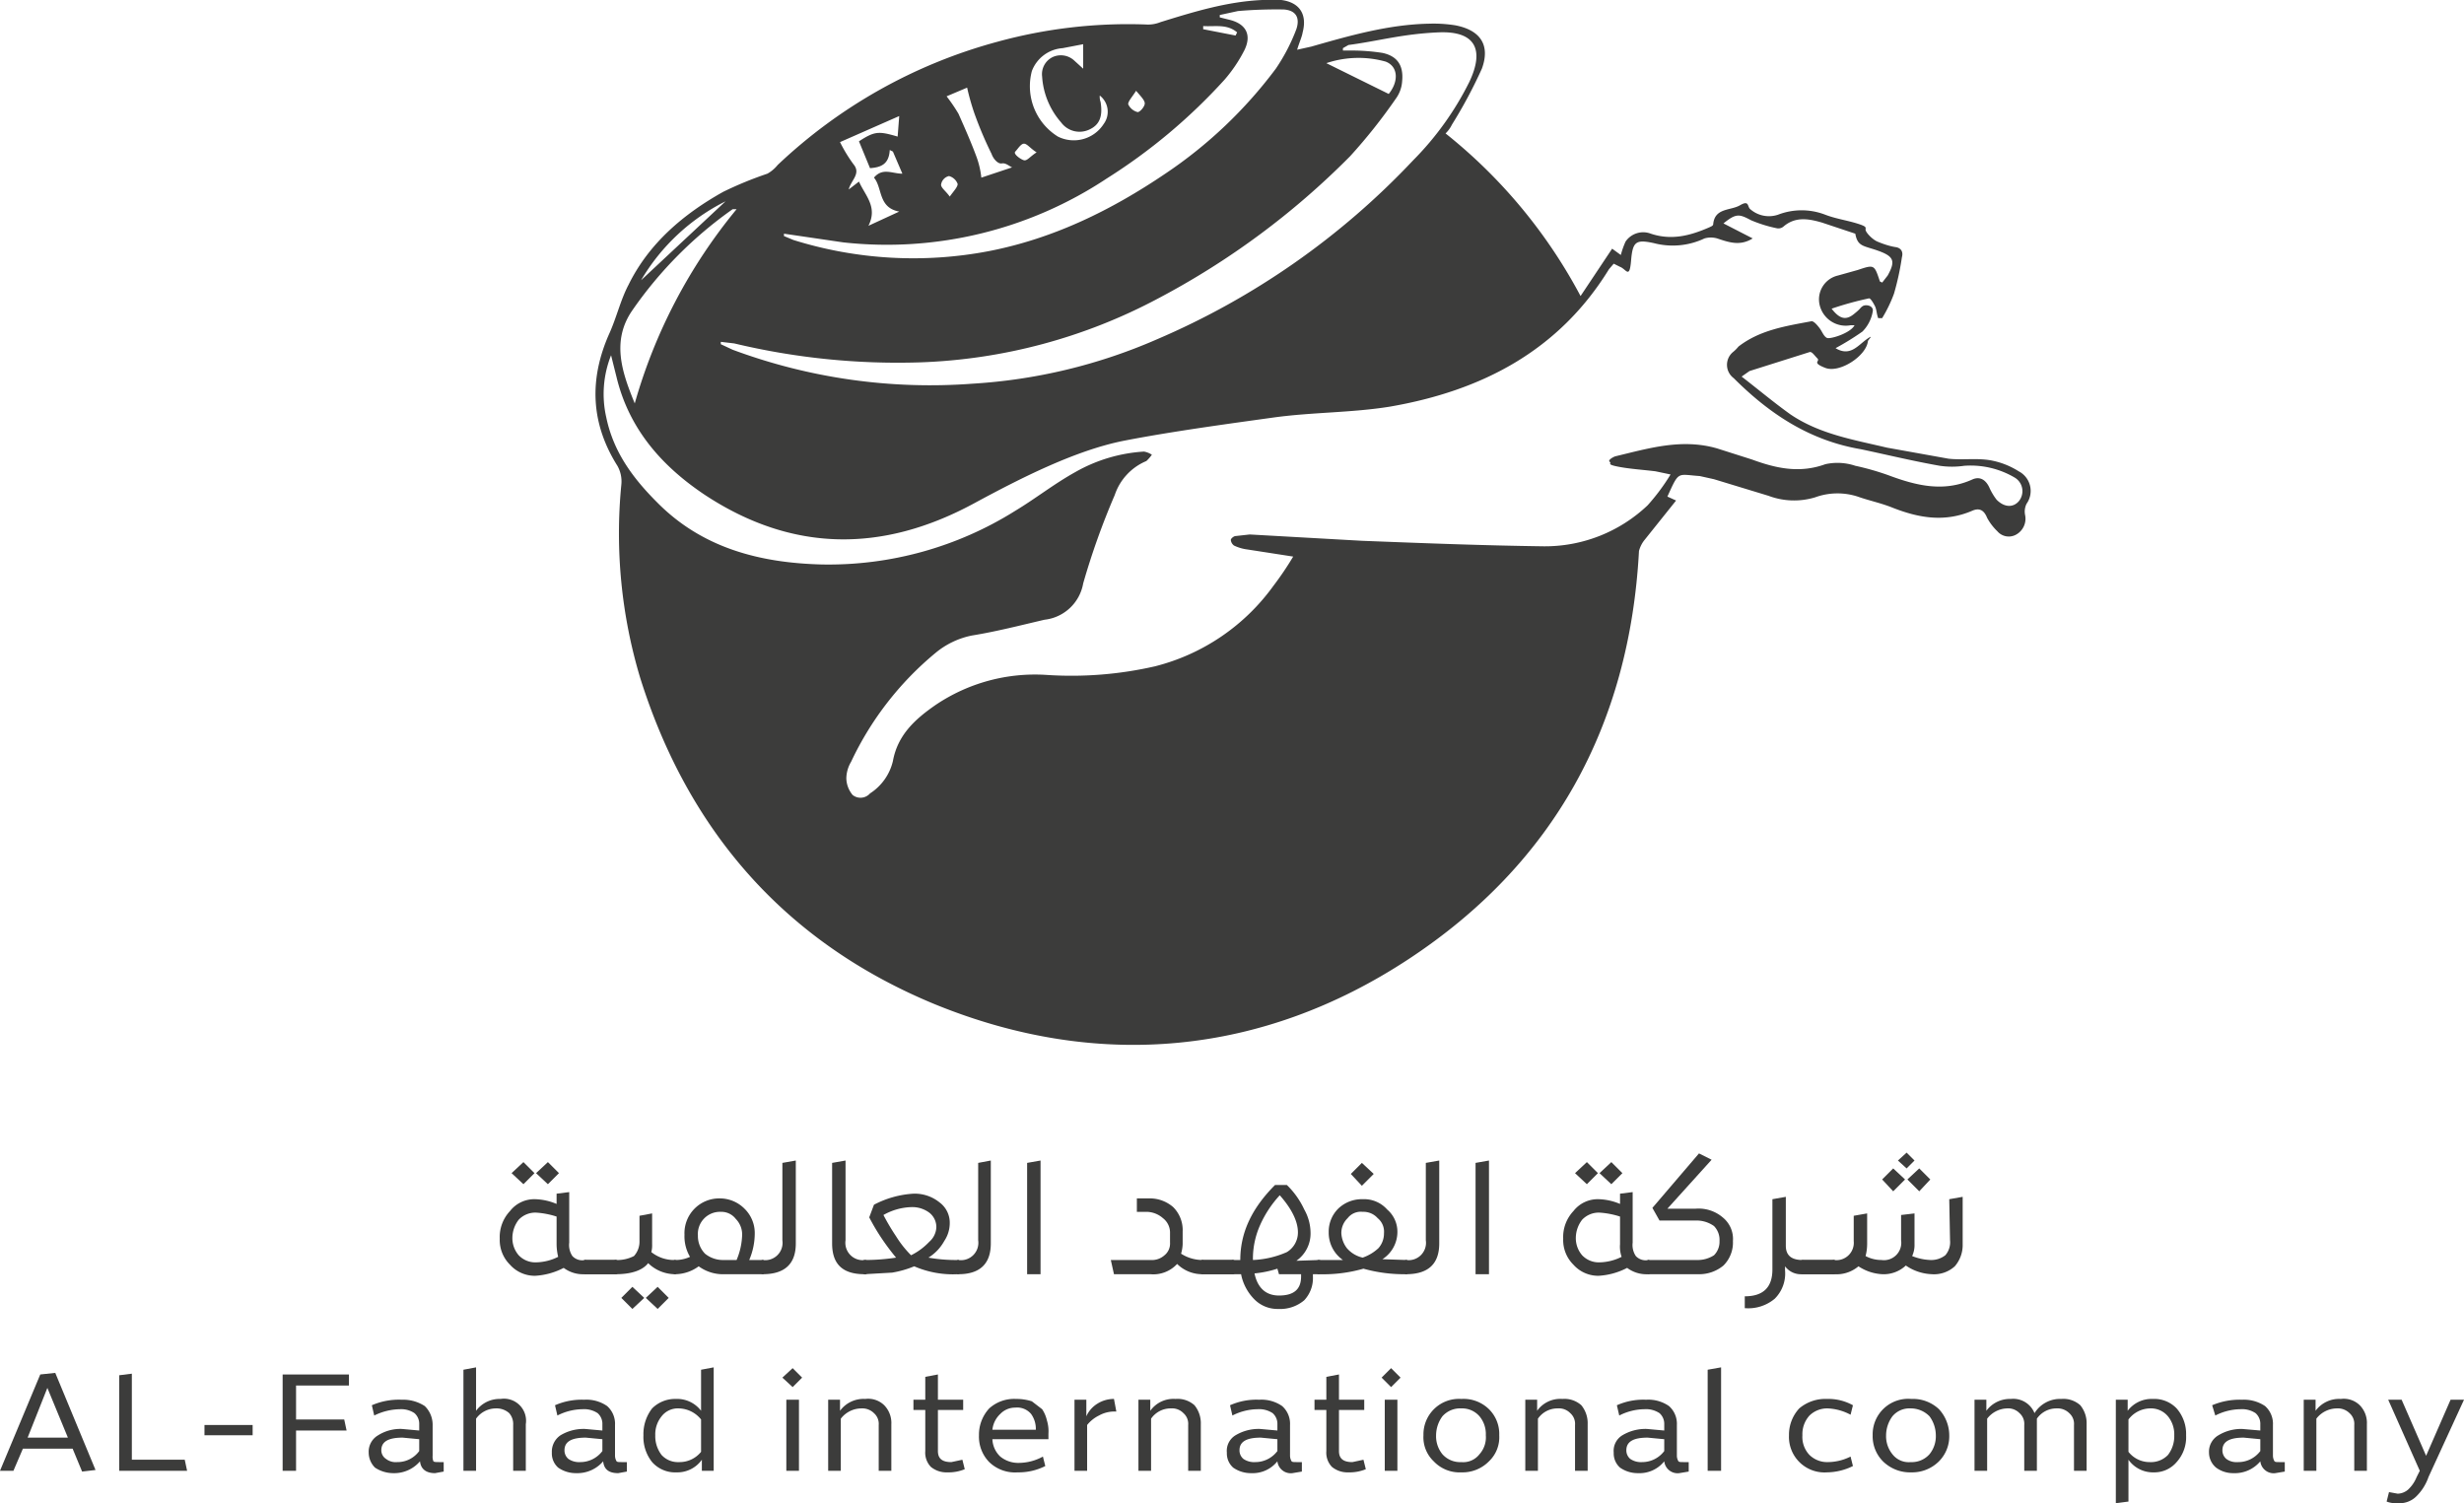<?xml version="1.0" encoding="UTF-8"?>
<svg xmlns="http://www.w3.org/2000/svg" id="bc9e4b6d-75e6-4c56-a487-fd03c966f24c" data-name="Layer 1" viewBox="0 0 312.1 190.4">
  <defs>
    <style>.a0d09d0b-73d8-49b1-a1cf-3b5bf1a442c5{fill:#3c3c3b;}</style>
  </defs>
  <path class="a0d09d0b-73d8-49b1-a1cf-3b5bf1a442c5" d="M220.6,47.7c2.2,1.7,4.1,3.3,6.2,4.8,3.7,2.5,8,3.2,12.2,4.2l7.8,1.4c1.7.2,3.5-.1,5.3.2a10,10,0,0,1,3.6,1.4,2.8,2.8,0,0,1,1,4.1,2.2,2.2,0,0,0-.2,1.4,2.3,2.3,0,0,1-1.1,2.5,1.9,1.9,0,0,1-2.4-.4,7,7,0,0,1-1.3-1.7c-.4-1-1-1.3-1.9-.9-3.5,1.5-6.8.9-10.1-.4-1.5-.6-3-.9-4.4-1.4a8.3,8.3,0,0,0-5.4.1,9.2,9.2,0,0,1-5.9-.2l-6.9-2.1-1.8-.4c-2.9-.2-2.6-.7-4.1,2.6l1.1.5-4,5a3.7,3.7,0,0,0-.7,1.4c-1.2,22.1-10.8,39.6-29.2,51.7s-39.2,14.2-60,5.7c-18.9-7.8-31.2-21.9-37.3-41.3a63.5,63.5,0,0,1-2.4-24.5,4,4,0,0,0-.5-2.4c-3.4-5.4-3.6-11-1-16.8.9-2,1.4-4.2,2.4-6.1,2.6-5.3,7-9,12-11.8A46.8,46.8,0,0,1,97.2,22a4.5,4.5,0,0,0,1.3-1.1A65.1,65.1,0,0,1,126.3,5.3a62.5,62.5,0,0,1,18.8-2.2,4.2,4.2,0,0,0,1.9-.3c4.2-1.3,8.4-2.6,12.9-2.8h2.4c2.3.3,3.3,1.8,2.7,4.1-.1.6-.4,1.2-.7,2.2l1.8-.4c4.9-1.4,9.8-2.8,14.9-2.9a17.7,17.7,0,0,1,3.3.2c3.2.6,4.5,2.5,3.4,5.5a60.3,60.3,0,0,1-3.8,7.1,3.8,3.8,0,0,1-.8,1.1,65.7,65.7,0,0,1,17.1,20.6l4-6,1.1.8a10.7,10.7,0,0,1,.6-1.7,2.7,2.7,0,0,1,3.2-1c2.7.9,5.1.2,7.4-.8.2-.1.5-.2.5-.4.2-2.1,2.2-1.7,3.4-2.4s.9.2,1.3.5a3.6,3.6,0,0,0,3.5.7,8.3,8.3,0,0,1,6,0c1.3.5,2.7.7,4,1.1s1.1.5,1.1.8.8,1.2,1.5,1.5,1.6.6,2.3.7,1,.6.8,1.3a34.1,34.1,0,0,1-1,4.6,17.7,17.7,0,0,1-1.5,3.1h-.5c-.2-.5-.2-1.1-.4-1.5s-.6-1.1-.8-1a41.2,41.2,0,0,0-4.7,1.3c1,1.3,1.8,1.5,2.8.7s.7-.7,1.1-1,1.5-.1,1.3.7a4.7,4.7,0,0,1-1.3,2.5,33.7,33.7,0,0,1-3.4,2.1c1.8,1.1,2.8-.3,3.9-1.1s.2.1.2.2c-.2,1.9-3.6,4.1-5.4,3.4s-.6-.8-1-1.2-.7-.9-1-.8L221.6,47ZM77.4,45a13.3,13.3,0,0,0-.6,7.9c.9,4.3,3.3,7.6,6.4,10.7,5.7,5.8,13,7.7,20.9,7.9a44.5,44.5,0,0,0,24.5-6.8c2.5-1.5,4.9-3.4,7.6-4.9a20,20,0,0,1,8.7-2.6,2.6,2.6,0,0,1,1,.4,5,5,0,0,1-.7.8,7.1,7.1,0,0,0-4,4.3,93.5,93.5,0,0,0-4,11.2,5.6,5.6,0,0,1-4.9,4.6c-3,.7-6.1,1.5-9.2,2a10.4,10.4,0,0,0-4.6,2.2,39.9,39.9,0,0,0-10.7,13.8,4.2,4.2,0,0,0-.6,2.1,3.4,3.4,0,0,0,.8,2.1,1.6,1.6,0,0,0,2.2-.2,6.7,6.7,0,0,0,2.9-4.1c.6-3.3,2.8-5.3,5.4-7.1a22.5,22.5,0,0,1,14.2-3.8,47.5,47.5,0,0,0,13.6-1.1,26.5,26.5,0,0,0,15-10.2,39.5,39.5,0,0,0,2.5-3.7l-5.8-.9a5.5,5.5,0,0,1-1.7-.5,1,1,0,0,1-.4-.7c0-.2.4-.5.6-.5l1.8-.2,14.2.8c7.7.3,15.4.6,23.1.7A18.9,18.9,0,0,0,208.7,64a26.3,26.3,0,0,0,2.9-3.9l-1.9-.4c-1.6-.2-3.3-.3-4.8-.6s-.7-.4-1-.6.4-.6.7-.7c4.2-1,8.4-2.3,12.9-1l4.4,1.4c3,1.1,6,1.8,9.3.6a7.1,7.1,0,0,1,3.8.2,33.1,33.1,0,0,1,4.2,1.2c3.5,1.3,7,2.2,10.7.5,1-.4,1.7.2,2.1,1.1a7.5,7.5,0,0,0,.9,1.5c1,1,2.1,1,2.8.2a2,2,0,0,0-.5-3,11,11,0,0,0-6.4-1.5,10.7,10.7,0,0,1-3.1,0c-3.4-.6-6.7-1.4-10-2.1-6.5-1.1-11.6-4.5-16.1-9a2.1,2.1,0,0,1-.1-3.3,4.6,4.6,0,0,0,.7-.7c2.7-2.1,6-2.6,9.2-3.2.3-.1.8.5,1.1.9s.5,1,.9,1.2,3-.6,3.5-1.6h-.5a3.4,3.4,0,0,1-3.9-2.5,3.1,3.1,0,0,1,2.3-3.8l2.5-.7c2.1-.7,2.1-.7,2.8,1.4,0,.1.2.1.3.2l.7-.9c1-1.8.8-2.4-1.1-3.1s-2.7-.5-3-2.2l-.6-.2-3.6-1.2c-1.7-.5-3.4-.8-4.9.5a1,1,0,0,1-.9.2,17,17,0,0,1-3.2-1c-1.5-.8-1.9-.9-3.5.4l3.7,1.9c-1.6,1-3,.5-4.5,0a2.9,2.9,0,0,0-1.6,0,9.4,9.4,0,0,1-6.4.6c-2.3-.5-2.7-.2-2.9,2.2s-.6,1.1-1.4.8l-.8-.4-.6.7c-6.4,10.4-16.2,15.4-27.7,17.4-4.9.8-9.9.7-14.9,1.4s-12.5,1.7-18.7,2.9-13.1,4.7-19.2,8c-11.5,6.2-22.9,6.2-34-1.1-5.4-3.6-9.6-8.3-11.2-14.9ZM170.1,6.1v.3h1.1a25.6,25.6,0,0,1,3.9.3c1.9.4,2.7,1.6,2.5,3.6a4.2,4.2,0,0,1-.8,2.2,68.8,68.8,0,0,1-5.8,7.3,99.5,99.5,0,0,1-24.3,18,69.1,69.1,0,0,1-30.2,8.1,89,89,0,0,1-23.5-2.4l-1.7-.2v.3l1.5.7a71.8,71.8,0,0,0,30.4,4.3A68.6,68.6,0,0,0,146.5,43,96.9,96.9,0,0,0,179,20.3a38.2,38.2,0,0,0,7.1-9.9c2-4.2.7-6.5-3.9-6.3s-7.6,1.1-11.4,1.6ZM99.3,29.6v.3l1.2.5a50.9,50.9,0,0,0,24.8,1.4c8.2-1.6,15.5-5.2,22.3-9.8a57.1,57.1,0,0,0,14-13.3,23.8,23.8,0,0,0,2.6-5c.5-1.5-.1-2.4-1.6-2.5a56.2,56.2,0,0,0-5.8.2l-2.3.5v.3l1.2.3c2.1.5,2.9,1.9,1.9,3.9a18.5,18.5,0,0,1-2.5,3.7,71.7,71.7,0,0,1-14.9,12.5,50.4,50.4,0,0,1-33.4,8.1ZM80.4,51.1A67.6,67.6,0,0,1,93.3,26.5h-.5A51.5,51.5,0,0,0,80.1,39.3C77.4,43.2,78.8,47.2,80.4,51.1Zm33.5-24.3c-2.7-.5-2.1-3-3.2-4.3,1.1-1.3,2.3-.5,3.6-.5l-1.2-2.8-.4-.2c-.1,1.8-1.1,2.2-2.5,2.3l-1.4-3.4c2-1.3,2.5-1.3,4.9-.6l.2-2.6L106.4,18a18.9,18.9,0,0,0,1.7,2.8c1,1.2-.3,2-.6,3.2l1.3-1c.8,1.8,2.4,3.2,1.2,5.6ZM137.2,5.6l-2.6.5A4.5,4.5,0,0,0,130.7,9a7.5,7.5,0,0,0,3.3,8.3,4.5,4.5,0,0,0,5.8-1.6,2.6,2.6,0,0,0-.5-3.6,1.9,1.9,0,0,0,.1.8c.3,1.8-.1,2.9-1.4,3.5a2.9,2.9,0,0,1-3.6-.9A9.7,9.7,0,0,1,132,9.7a2.4,2.4,0,0,1,1.4-2.5,2.5,2.5,0,0,1,2.7.5l1.1,1Zm-9,15.6c-.3-.1-.8-.6-1.3-.5s-1.1-.6-1.3-1.2a47.7,47.7,0,0,1-2.2-5.2,29.9,29.9,0,0,1-.9-3.2l-2.6,1.1a21.7,21.7,0,0,1,1.5,2.2c.8,1.8,1.6,3.6,2.3,5.5a11,11,0,0,1,.6,2.6Zm47.7-9.3c1.3-1.6,1.2-3.5-.4-4.1A12.8,12.8,0,0,0,168,8Zm-84,13.6a25.8,25.8,0,0,0-10.7,10Zm39.4-6.2c-.8-.5-1.2-1.1-1.6-1.1s-.8.7-1.1,1,.7,1,1.1,1.1S130.5,19.8,131.3,19.3Zm-11,5.6c.5-.7,1-1.2,1-1.6a1.6,1.6,0,0,0-1.1-1,1.3,1.3,0,0,0-1,1.1C119.2,23.8,119.8,24.2,120.3,24.9Zm23.6-13.4c-.5.8-1,1.3-1,1.7a1.8,1.8,0,0,0,1.2,1c.3,0,.9-.7.9-1.1S144.5,12.2,143.9,11.5Zm12.6-7,.2-.4c-1.3-1.1-2.8-.7-4.3-.8v.4Z"></path>
  <path class="a0d09d0b-73d8-49b1-a1cf-3b5bf1a442c5" d="M74.1,159.6a.2.2,0,0,1,.2.2v1.4a.2.2,0,0,1-.2.2,4.1,4.1,0,0,1-2.7-.8,8.9,8.9,0,0,1-3.6,1,4.2,4.2,0,0,1-3.2-1.4,4.4,4.4,0,0,1-1.3-3.3,4.8,4.8,0,0,1,1.3-3.5,3.9,3.9,0,0,1,3.2-1.5,7.4,7.4,0,0,1,2.7.6v-1.3l1.6-.2v6.4a2.5,2.5,0,0,0,.4,1.7A1.7,1.7,0,0,0,74.1,159.6Zm-6.4-11L66.3,150l-1.5-1.4,1.5-1.4Zm.1,11.3a6.5,6.5,0,0,0,2.9-.7,7,7,0,0,1-.2-1.6v-3.5a10.5,10.5,0,0,0-2.6-.5,2.9,2.9,0,0,0-2.2.9,3.8,3.8,0,0,0-.8,2.3,3.3,3.3,0,0,0,.8,2.2A2.9,2.9,0,0,0,67.8,159.9Zm3-11.3L69.4,150l-1.5-1.4,1.5-1.4Z"></path>
  <path class="a0d09d0b-73d8-49b1-a1cf-3b5bf1a442c5" d="M77.9,159.6c.2,0,.2.1.2.2v1.4c0,.1,0,.2-.2.2H74.1a.2.2,0,0,1-.2-.2v-1.4a.2.2,0,0,1,.2-.2Z"></path>
  <path class="a0d09d0b-73d8-49b1-a1cf-3b5bf1a442c5" d="M78,159.6c.2,0,.2.1.2.2v1.4c0,.1,0,.2-.2.2H74.2a.2.2,0,0,1-.2-.2v-1.4a.2.2,0,0,1,.2-.2Z"></path>
  <path class="a0d09d0b-73d8-49b1-a1cf-3b5bf1a442c5" d="M85.5,159.6a.2.2,0,0,1,.2.2v1.4a.2.2,0,0,1-.2.2,4.9,4.9,0,0,1-3.4-1.4c-.7.9-2.1,1.4-4.1,1.4a.2.2,0,0,1-.2-.2v-1.4c0-.1,0-.2.2-.2a4.6,4.6,0,0,0,2.3-.5,2.7,2.7,0,0,0,.7-1.9V154l1.6-.3v3.9a3.4,3.4,0,0,1-.1,1A4.6,4.6,0,0,0,85.5,159.6Zm-6.8,4.8,1.4-1.4,1.5,1.4-1.5,1.4Zm3.1,0,1.5-1.4,1.4,1.4-1.4,1.4Z"></path>
  <path class="a0d09d0b-73d8-49b1-a1cf-3b5bf1a442c5" d="M96.6,159.6a.2.2,0,0,1,.2.2v1.4a.2.2,0,0,1-.2.2H91.8a5.2,5.2,0,0,1-3.3-1,5.1,5.1,0,0,1-3,1c-.2,0-.2-.1-.2-.2v-1.4c0-.1,0-.2.2-.2a4.3,4.3,0,0,0,1.9-.4,5.1,5.1,0,0,1-.7-2.8,4.4,4.4,0,0,1,4.5-4.6,4.4,4.4,0,0,1,3.1,1.3,4.3,4.3,0,0,1,1.3,3.1,8.6,8.6,0,0,1-.7,3.4Zm-4.9,0h1.6a8.8,8.8,0,0,0,.7-3.1,2.8,2.8,0,0,0-.8-2.1,2.3,2.3,0,0,0-1.9-.9,2.8,2.8,0,0,0-2.9,3,3.2,3.2,0,0,0,.9,2.3A3.6,3.6,0,0,0,91.7,159.6Z"></path>
  <path class="a0d09d0b-73d8-49b1-a1cf-3b5bf1a442c5" d="M96.6,161.4a.2.2,0,0,1-.2-.2v-1.4a.2.2,0,0,1,.2-.2,2.2,2.2,0,0,0,2.5-2.5v-9.8l1.7-.3v10.5Q100.8,161.4,96.6,161.4Z"></path>
  <path class="a0d09d0b-73d8-49b1-a1cf-3b5bf1a442c5" d="M109.5,161.4c-2.8,0-4.1-1.3-4.1-3.9V147.3l1.7-.3v10.1a2.2,2.2,0,0,0,2.5,2.5.2.2,0,0,1,.2.2v1.4A.2.2,0,0,1,109.5,161.4Z"></path>
  <path class="a0d09d0b-73d8-49b1-a1cf-3b5bf1a442c5" d="M121.3,159.6c.2,0,.2.1.2.2v1.4c0,.1,0,.2-.2.2a12.3,12.3,0,0,1-5.5-1,12.9,12.9,0,0,1-2.8.8l-3.5.2a.2.2,0,0,1-.2-.2v-1.4a.2.2,0,0,1,.2-.2,26,26,0,0,0,4-.3,29.9,29.9,0,0,1-1.8-2.4,27.6,27.6,0,0,1-1.6-2.7l.6-1.6a12.3,12.3,0,0,1,5-1.4,5,5,0,0,1,3.3,1.1,3.2,3.2,0,0,1,1.3,2.6,4.1,4.1,0,0,1-.7,2.3,5.7,5.7,0,0,1-2,2.1A19.8,19.8,0,0,0,121.3,159.6Zm-5.8-6.7a7.6,7.6,0,0,0-3.6,1,27.6,27.6,0,0,0,1.6,2.7,13.3,13.3,0,0,0,1.9,2.4,8.1,8.1,0,0,0,2.3-1.7,2.6,2.6,0,0,0,.9-1.8,2.3,2.3,0,0,0-.9-1.9A3.6,3.6,0,0,0,115.5,152.9Z"></path>
  <path class="a0d09d0b-73d8-49b1-a1cf-3b5bf1a442c5" d="M121.4,161.4c-.2,0-.2-.1-.2-.2v-1.4c0-.1,0-.2.2-.2a2.2,2.2,0,0,0,2.5-2.5v-9.8l1.6-.3v10.5C125.5,160.1,124.1,161.4,121.4,161.4Z"></path>
  <path class="a0d09d0b-73d8-49b1-a1cf-3b5bf1a442c5" d="M130.1,161.4V147.3l1.7-.3v14.4Z"></path>
  <path class="a0d09d0b-73d8-49b1-a1cf-3b5bf1a442c5" d="M152.3,159.6a.2.2,0,0,1,.2.2v1.4a.2.2,0,0,1-.2.2,4.5,4.5,0,0,1-3.2-1.3,4.1,4.1,0,0,1-3.4,1.3h-4.6l-.4-1.8h5a2.4,2.4,0,0,0,1.8-.6,1.9,1.9,0,0,0,.7-1.6v-1.2a2.3,2.3,0,0,0-.9-1.9,3.2,3.2,0,0,0-2.1-.8H144v-1.7h1.5a4.5,4.5,0,0,1,3.1,1.1,4.1,4.1,0,0,1,1.2,3.1v1.6a5,5,0,0,1-.2,1.2A5,5,0,0,0,152.3,159.6Z"></path>
  <path class="a0d09d0b-73d8-49b1-a1cf-3b5bf1a442c5" d="M156.1,159.6a.2.2,0,0,1,.2.2v1.4a.2.2,0,0,1-.2.2h-3.8c-.2,0-.2-.1-.2-.2v-1.4c0-.1,0-.2.2-.2Z"></path>
  <path class="a0d09d0b-73d8-49b1-a1cf-3b5bf1a442c5" d="M156.2,159.6a.2.2,0,0,1,.2.2v1.4a.2.2,0,0,1-.2.2h-3.8a.2.2,0,0,1-.2-.2v-1.4a.2.2,0,0,1,.2-.2Z"></path>
  <path class="a0d09d0b-73d8-49b1-a1cf-3b5bf1a442c5" d="M167.1,159.6a.2.2,0,0,1,.2.2v1.4a.2.2,0,0,1-.2.2h-.8v.3a4.1,4.1,0,0,1-1.1,3,4.7,4.7,0,0,1-3.3,1.1,4.1,4.1,0,0,1-3-1.2,6.2,6.2,0,0,1-1.7-3.2h-1c-.2,0-.2-.1-.2-.2v-1.4c0-.1,0-.2.2-.2h.9c0-3.4,1.4-6.5,4.4-9.5H163a10.4,10.4,0,0,1,2.2,3.1,6.1,6.1,0,0,1,.8,3,4.2,4.2,0,0,1-1.8,3.5Zm-8.4-.3v.3a11.8,11.8,0,0,0,4.3-1,2.9,2.9,0,0,0,1.4-2.5c0-1.4-.8-3-2.3-4.7a13.9,13.9,0,0,0-2.5,3.8A10.5,10.5,0,0,0,158.7,159.3Zm3.3,4.8c1.9,0,2.8-.8,2.8-2.4v-.3H162l-.2-.7a13.6,13.6,0,0,1-2.9.6C159.3,163.2,160.4,164.1,162,164.1Z"></path>
  <path class="a0d09d0b-73d8-49b1-a1cf-3b5bf1a442c5" d="M178.1,159.6c.2,0,.2.1.2.2v1.4c0,.1,0,.2-.2.2a19,19,0,0,1-5.4-.7,18.5,18.5,0,0,1-5.7.7.2.2,0,0,1-.2-.2v-1.4a.2.2,0,0,1,.2-.2h3.1a4.2,4.2,0,0,1-1.8-3.5,4.1,4.1,0,0,1,1.2-3,4.3,4.3,0,0,1,3.1-1.2,3.9,3.9,0,0,1,3.1,1.3A3.7,3.7,0,0,1,177,156a4.1,4.1,0,0,1-1.9,3.5Zm-5.5-6.1a2.1,2.1,0,0,0-1.9.8,2.6,2.6,0,0,0-.8,1.9,3.4,3.4,0,0,0,.7,1.9,3.7,3.7,0,0,0,2,1.2,5.6,5.6,0,0,0,2-1.2,2.8,2.8,0,0,0,.7-1.9,2.2,2.2,0,0,0-.8-1.9A2.4,2.4,0,0,0,172.6,153.5Zm1.4-4.8-1.5,1.5-1.4-1.5,1.4-1.4Z"></path>
  <path class="a0d09d0b-73d8-49b1-a1cf-3b5bf1a442c5" d="M178.1,161.4a.2.2,0,0,1-.2-.2v-1.4a.2.2,0,0,1,.2-.2,2.2,2.2,0,0,0,2.5-2.5v-9.8l1.7-.3v10.5Q182.3,161.4,178.1,161.4Z"></path>
  <path class="a0d09d0b-73d8-49b1-a1cf-3b5bf1a442c5" d="M186.9,161.4V147.3l1.7-.3v14.4Z"></path>
  <path class="a0d09d0b-73d8-49b1-a1cf-3b5bf1a442c5" d="M208.8,159.6a.2.2,0,0,1,.2.2v1.4a.2.2,0,0,1-.2.2,4.1,4.1,0,0,1-2.7-.8,8.9,8.9,0,0,1-3.6,1,4.2,4.2,0,0,1-3.2-1.4,4.4,4.4,0,0,1-1.3-3.3,4.8,4.8,0,0,1,1.3-3.5,3.9,3.9,0,0,1,3.2-1.5,7.4,7.4,0,0,1,2.7.6v-1.3l1.6-.2v6.4a2.5,2.5,0,0,0,.4,1.7A1.7,1.7,0,0,0,208.8,159.6Zm-6.4-11L201,150l-1.5-1.4,1.5-1.4Zm.1,11.3a6.5,6.5,0,0,0,2.9-.7,3.9,3.9,0,0,1-.2-1.6v-3.5a10.5,10.5,0,0,0-2.6-.5,2.9,2.9,0,0,0-2.2.9,3.8,3.8,0,0,0-.8,2.3,3.3,3.3,0,0,0,.8,2.2A2.9,2.9,0,0,0,202.5,159.9Zm3-11.3-1.4,1.4-1.5-1.4,1.5-1.4Z"></path>
  <path class="a0d09d0b-73d8-49b1-a1cf-3b5bf1a442c5" d="M214.8,153.1a4.7,4.7,0,0,1,3.4,1.1,3.5,3.5,0,0,1,1.3,3,4.1,4.1,0,0,1-1.2,3.1,4.8,4.8,0,0,1-3.2,1.1h-6.3a.2.2,0,0,1-.2-.2v-1.4a.2.2,0,0,1,.2-.2h6.1a3.8,3.8,0,0,0,2.2-.6,2.4,2.4,0,0,0,.7-1.8,2.5,2.5,0,0,0-.7-1.9,3.8,3.8,0,0,0-2.2-.7h-4.7l-.9-1.6,5.9-6.9,1.6.8-5.6,6.2Z"></path>
  <path class="a0d09d0b-73d8-49b1-a1cf-3b5bf1a442c5" d="M228.3,159.6a.2.2,0,0,1,.2.2v1.4a.2.2,0,0,1-.2.2,2.5,2.5,0,0,1-2.2-1v.5a4.5,4.5,0,0,1-1.3,3.6,5.2,5.2,0,0,1-3.8,1.2v-1.5c2.3,0,3.5-1.1,3.5-3.4v-8.9l1.7-.3v6.2C226.2,159,226.9,159.6,228.3,159.6Z"></path>
  <path class="a0d09d0b-73d8-49b1-a1cf-3b5bf1a442c5" d="M232.2,159.6a.2.2,0,0,1,.2.2v1.4a.2.2,0,0,1-.2.2h-3.9a.2.2,0,0,1-.2-.2v-1.4a.2.2,0,0,1,.2-.2Z"></path>
  <path class="a0d09d0b-73d8-49b1-a1cf-3b5bf1a442c5" d="M232.3,159.6a.2.2,0,0,1,.2.2v1.4a.2.2,0,0,1-.2.2h-3.8c-.2,0-.2-.1-.2-.2v-1.4c0-.1,0-.2.2-.2Z"></path>
  <path class="a0d09d0b-73d8-49b1-a1cf-3b5bf1a442c5" d="M246.9,151.9l1.7-.3v6a4.1,4.1,0,0,1-1,2.8,3.9,3.9,0,0,1-2.9,1,6.2,6.2,0,0,1-3.3-1.1,4.1,4.1,0,0,1-3,1.1,6,6,0,0,1-3-1,4.3,4.3,0,0,1-3.1,1c-.2,0-.2-.1-.2-.2v-1.4c0-.1,0-.2.2-.2a2.2,2.2,0,0,0,2.5-2.4V154l1.7-.3v3.9a6.1,6.1,0,0,1-.2,1.5,4.2,4.2,0,0,0,2,.5,2.2,2.2,0,0,0,2.5-2.5v-3.2l1.7-.2v3.9a3.3,3.3,0,0,1-.3,1.5,6.8,6.8,0,0,0,2.3.5,2.9,2.9,0,0,0,1.9-.6,2.5,2.5,0,0,0,.6-1.9Zm-5.6-2.5-1.5,1.5-1.4-1.5,1.4-1.4Zm1.2-2.4-1,1-1.1-1,1.1-1Zm.6,3.9-1.5-1.5,1.5-1.4,1.4,1.4Z"></path>
  <path class="a0d09d0b-73d8-49b1-a1cf-3b5bf1a442c5" d="M10.4,186.4l-1.2-2.9H2.9l-1.2,2.8H0l5.1-12.2,1.9-.2,5.1,12.3Zm-6.9-4.3H8.6L6,175.8Z"></path>
  <path class="a0d09d0b-73d8-49b1-a1cf-3b5bf1a442c5" d="M15.1,186.3V174.2l1.6-.2v10.9h6.7l.3,1.4Z"></path>
  <path class="a0d09d0b-73d8-49b1-a1cf-3b5bf1a442c5" d="M25.9,181.8v-1.3H32v1.3Z"></path>
  <path class="a0d09d0b-73d8-49b1-a1cf-3b5bf1a442c5" d="M35.8,186.3V174.1h8.4v1.4H37.5v4.3h6.1l.3,1.4H37.5v5.1Z"></path>
  <path class="a0d09d0b-73d8-49b1-a1cf-3b5bf1a442c5" d="M55.6,185.2h.6v1.2l-1.1.2c-1.1,0-1.8-.5-1.9-1.5a4.3,4.3,0,0,1-3.4,1.5,4.2,4.2,0,0,1-2.3-.7,2.7,2.7,0,0,1-.8-1.9,2.4,2.4,0,0,1,1.2-2.2,5.3,5.3,0,0,1,3-.8l2.2.2v-.8a1.8,1.8,0,0,0-.6-1.4,3,3,0,0,0-1.8-.5,7.6,7.6,0,0,0-3.3.8l-.3-1.3a8.6,8.6,0,0,1,3.8-.7,5,5,0,0,1,2.9.8,3.3,3.3,0,0,1,1,2.4v3.9a1.5,1.5,0,0,0,.1.7C55,185.2,55.3,185.2,55.6,185.2Zm-5.3,0a3.4,3.4,0,0,0,2.8-1.4v-1.5l-2.1-.2c-1.8,0-2.7.5-2.7,1.6a1.3,1.3,0,0,0,.6,1.1A2,2,0,0,0,50.3,185.2Z"></path>
  <path class="a0d09d0b-73d8-49b1-a1cf-3b5bf1a442c5" d="M63.4,177.2a2.8,2.8,0,0,1,3.2,3.2v5.9H65v-5.8a2.1,2.1,0,0,0-.5-1.5,2.4,2.4,0,0,0-1.7-.6,3.1,3.1,0,0,0-2.5,1.3v6.6H58.7V173.5l1.6-.3v5.5A3.7,3.7,0,0,1,63.4,177.2Z"></path>
  <path class="a0d09d0b-73d8-49b1-a1cf-3b5bf1a442c5" d="M78.7,185.2h.7v1.2l-1.1.2c-1.2,0-1.8-.5-1.9-1.5a4.3,4.3,0,0,1-3.4,1.5,3.9,3.9,0,0,1-2.3-.7,2.4,2.4,0,0,1-.8-1.9,2.5,2.5,0,0,1,1.1-2.2,5.7,5.7,0,0,1,3.1-.8l2.2.2v-.8a1.8,1.8,0,0,0-.6-1.4,3.1,3.1,0,0,0-1.9-.5,7.2,7.2,0,0,0-3.2.8l-.3-1.3a8.4,8.4,0,0,1,3.7-.7,4.6,4.6,0,0,1,2.9.8,3,3,0,0,1,1,2.4v3.9a1.4,1.4,0,0,0,.2.7C78.2,185.2,78.4,185.2,78.7,185.2Zm-5.2,0a3.5,3.5,0,0,0,2.8-1.4v-1.5l-2.1-.2c-1.8,0-2.7.5-2.7,1.6a1.4,1.4,0,0,0,.5,1.1A2.4,2.4,0,0,0,73.5,185.2Z"></path>
  <path class="a0d09d0b-73d8-49b1-a1cf-3b5bf1a442c5" d="M85.6,177.2a3.8,3.8,0,0,1,3.2,1.5v-5.2l1.6-.3v13.1H88.9v-1.4a3.8,3.8,0,0,1-3.2,1.6,3.9,3.9,0,0,1-3.1-1.3,5.1,5.1,0,0,1-1.1-3.4,5.3,5.3,0,0,1,1.1-3.4A4.1,4.1,0,0,1,85.6,177.2Zm.4,8a3.5,3.5,0,0,0,2.8-1.3v-4.1a3.7,3.7,0,0,0-2.8-1.4,2.6,2.6,0,0,0-2.2,1,3.6,3.6,0,0,0-.8,2.4,3.9,3.9,0,0,0,.8,2.5A2.8,2.8,0,0,0,86,185.2Z"></path>
  <path class="a0d09d0b-73d8-49b1-a1cf-3b5bf1a442c5" d="M100.4,175.7l-1.3-1.2,1.3-1.2,1.2,1.2Zm.8,10.6H99.6v-9h1.6Z"></path>
  <path class="a0d09d0b-73d8-49b1-a1cf-3b5bf1a442c5" d="M109.6,177.2a2.9,2.9,0,0,1,2.4.8,3.2,3.2,0,0,1,.9,2.4v5.9h-1.6v-5.8a1.8,1.8,0,0,0-.6-1.5,2.1,2.1,0,0,0-1.6-.6,3.3,3.3,0,0,0-2.6,1.3v6.6h-1.6v-9h1.5v1.4A3.7,3.7,0,0,1,109.6,177.2Z"></path>
  <path class="a0d09d0b-73d8-49b1-a1cf-3b5bf1a442c5" d="M118.8,174.1v3.2H122v1.3h-3.2v5.2c0,1,.6,1.4,1.7,1.4l1.4-.3.3,1.2a5.4,5.4,0,0,1-2.2.4,3.1,3.1,0,0,1-2.1-.7,2.6,2.6,0,0,1-.7-2v-5.2h-1.5v-1.3h1.5v-2.9Z"></path>
  <path class="a0d09d0b-73d8-49b1-a1cf-3b5bf1a442c5" d="M132.8,181.6v.7h-7.1a3.2,3.2,0,0,0,1,2.2,3.6,3.6,0,0,0,2.4.8,6.4,6.4,0,0,0,3-.8l.3,1.2a7.5,7.5,0,0,1-3.5.8,4.7,4.7,0,0,1-3.6-1.3,4.6,4.6,0,0,1-1.3-3.4,4.9,4.9,0,0,1,1.3-3.4,4.7,4.7,0,0,1,3.4-1.2,6.4,6.4,0,0,1,2,.3l1.3,1a4.2,4.2,0,0,1,.6,1.4A4.7,4.7,0,0,1,132.8,181.6Zm-7.1-.5h5.5a3.2,3.2,0,0,0-.6-2,2.3,2.3,0,0,0-2-.8,2.6,2.6,0,0,0-1.9.8A3.2,3.2,0,0,0,125.7,181.1Z"></path>
  <path class="a0d09d0b-73d8-49b1-a1cf-3b5bf1a442c5" d="M141.4,178.8a4,4,0,0,0-2.2.5,4.4,4.4,0,0,0-1.5,1.2v5.8h-1.6v-9h1.5v2.1a3.6,3.6,0,0,1,1.4-1.6,3.9,3.9,0,0,1,2.1-.6Z"></path>
  <path class="a0d09d0b-73d8-49b1-a1cf-3b5bf1a442c5" d="M148.9,177.2a3.2,3.2,0,0,1,2.4.8,3.6,3.6,0,0,1,.8,2.4v5.9h-1.6v-5.8a1.8,1.8,0,0,0-.6-1.5,2,2,0,0,0-1.6-.6,3,3,0,0,0-2.5,1.3v6.6h-1.6v-9h1.5v1.4A3.6,3.6,0,0,1,148.9,177.2Z"></path>
  <path class="a0d09d0b-73d8-49b1-a1cf-3b5bf1a442c5" d="M164.2,185.2h.7v1.2l-1.2.2a1.7,1.7,0,0,1-1.9-1.5,4,4,0,0,1-3.3,1.5,3.9,3.9,0,0,1-2.3-.7,2.4,2.4,0,0,1-.8-1.9,2.3,2.3,0,0,1,1.1-2.2,5.7,5.7,0,0,1,3.1-.8l2.2.2v-.8a1.8,1.8,0,0,0-.6-1.4,3.1,3.1,0,0,0-1.9-.5,7.2,7.2,0,0,0-3.2.8l-.3-1.3a8.2,8.2,0,0,1,3.7-.7,4.6,4.6,0,0,1,2.9.8,3,3,0,0,1,1,2.4v3.9a1.4,1.4,0,0,0,.2.7C163.7,185.2,163.9,185.2,164.2,185.2Zm-5.2,0a3.5,3.5,0,0,0,2.8-1.4v-1.5l-2.1-.2c-1.8,0-2.7.5-2.7,1.6a1.4,1.4,0,0,0,.5,1.1A2.4,2.4,0,0,0,159,185.2Z"></path>
  <path class="a0d09d0b-73d8-49b1-a1cf-3b5bf1a442c5" d="M169.6,174.1v3.2h3.2v1.3h-3.2v5.2c0,1,.6,1.4,1.7,1.4l1.4-.3.3,1.2a5.4,5.4,0,0,1-2.2.4,3.1,3.1,0,0,1-2.1-.7,2.6,2.6,0,0,1-.7-2v-5.2h-1.5v-1.3H168v-2.9Z"></path>
  <path class="a0d09d0b-73d8-49b1-a1cf-3b5bf1a442c5" d="M176.2,175.7l-1.2-1.2,1.2-1.2,1.2,1.2Zm.8,10.6h-1.6v-9H177Z"></path>
  <path class="a0d09d0b-73d8-49b1-a1cf-3b5bf1a442c5" d="M185.1,177.2a4.6,4.6,0,0,1,3.5,1.3,4.4,4.4,0,0,1,1.3,3.3,4.2,4.2,0,0,1-1.3,3.3,4.7,4.7,0,0,1-3.5,1.4,4.5,4.5,0,0,1-3.5-1.4,4.2,4.2,0,0,1-1.3-3.3,4.5,4.5,0,0,1,4.8-4.6Zm0,8a2.6,2.6,0,0,0,2.3-1,3.2,3.2,0,0,0,.8-2.4,3.5,3.5,0,0,0-.8-2.4,2.9,2.9,0,0,0-2.3-1,3,3,0,0,0-2.4,1,4.1,4.1,0,0,0-.8,2.4,3.6,3.6,0,0,0,.8,2.4A3,3,0,0,0,185.1,185.2Z"></path>
  <path class="a0d09d0b-73d8-49b1-a1cf-3b5bf1a442c5" d="M197.9,177.2a3.2,3.2,0,0,1,2.4.8,3.6,3.6,0,0,1,.8,2.4v5.9h-1.6v-5.8a1.8,1.8,0,0,0-.6-1.5,2,2,0,0,0-1.6-.6,3,3,0,0,0-2.5,1.3v6.6h-1.6v-9h1.5v1.4A3.6,3.6,0,0,1,197.9,177.2Z"></path>
  <path class="a0d09d0b-73d8-49b1-a1cf-3b5bf1a442c5" d="M213.2,185.2h.7v1.2l-1.2.2a1.7,1.7,0,0,1-1.9-1.5,4,4,0,0,1-3.3,1.5,3.9,3.9,0,0,1-2.3-.7,2.4,2.4,0,0,1-.8-1.9,2.3,2.3,0,0,1,1.1-2.2,5.7,5.7,0,0,1,3.1-.8l2.2.2v-.8a1.8,1.8,0,0,0-.6-1.4,3.1,3.1,0,0,0-1.9-.5,7.2,7.2,0,0,0-3.2.8l-.3-1.3a8.2,8.2,0,0,1,3.7-.7,4.6,4.6,0,0,1,2.9.8,3,3,0,0,1,1,2.4v3.9a1.4,1.4,0,0,0,.2.7C212.7,185.2,212.9,185.2,213.2,185.2Zm-5.2,0a3.5,3.5,0,0,0,2.8-1.4v-1.5l-2.1-.2c-1.8,0-2.7.5-2.7,1.6a1.4,1.4,0,0,0,.5,1.1A2.4,2.4,0,0,0,208,185.2Z"></path>
  <path class="a0d09d0b-73d8-49b1-a1cf-3b5bf1a442c5" d="M216.3,186.3V173.5l1.7-.3v13.1Z"></path>
  <path class="a0d09d0b-73d8-49b1-a1cf-3b5bf1a442c5" d="M231.5,185.2a6.5,6.5,0,0,0,2.9-.7l.3,1.2a7.6,7.6,0,0,1-3.3.8,4.5,4.5,0,0,1-4.8-4.7,4.9,4.9,0,0,1,1.3-3.4,5.1,5.1,0,0,1,3.5-1.2,6.4,6.4,0,0,1,3.3.8l-.3,1.2a6.7,6.7,0,0,0-2.9-.8,3.2,3.2,0,0,0-2.3.9,3.5,3.5,0,0,0-.9,2.5,3.3,3.3,0,0,0,.9,2.5A3.2,3.2,0,0,0,231.5,185.2Z"></path>
  <path class="a0d09d0b-73d8-49b1-a1cf-3b5bf1a442c5" d="M242.1,177.2a4.8,4.8,0,0,1,3.5,1.3,4.9,4.9,0,0,1,1.3,3.3,4.5,4.5,0,0,1-1.3,3.3,4.8,4.8,0,0,1-3.5,1.4,4.9,4.9,0,0,1-3.6-1.4,4.5,4.5,0,0,1-1.3-3.3,4.5,4.5,0,0,1,4.9-4.6Zm-.1,8a3,3,0,0,0,2.4-1,3.6,3.6,0,0,0,.8-2.4,4.1,4.1,0,0,0-.8-2.4,3.3,3.3,0,0,0-2.4-1,2.8,2.8,0,0,0-2.3,1,4.1,4.1,0,0,0-.8,2.4,3.6,3.6,0,0,0,.8,2.4A2.6,2.6,0,0,0,242,185.2Z"></path>
  <path class="a0d09d0b-73d8-49b1-a1cf-3b5bf1a442c5" d="M261.1,177.2a3.2,3.2,0,0,1,2.4.8,3.6,3.6,0,0,1,.8,2.4v5.9h-1.6v-5.8a1.8,1.8,0,0,0-.6-1.5,2.1,2.1,0,0,0-1.6-.6,3,3,0,0,0-2.5,1.3v6.6h-1.6v-5.8a1.8,1.8,0,0,0-.6-1.5,2,2,0,0,0-1.6-.6,3.3,3.3,0,0,0-2.5,1.3v6.6h-1.6v-9h1.5v1.4a3.7,3.7,0,0,1,3.1-1.5,2.9,2.9,0,0,1,3,1.8A3.8,3.8,0,0,1,261.1,177.2Z"></path>
  <path class="a0d09d0b-73d8-49b1-a1cf-3b5bf1a442c5" d="M272.8,186.5a3.8,3.8,0,0,1-3.2-1.6v5.3l-1.6.2V177.3h1.5v1.4a3.8,3.8,0,0,1,3.2-1.5,3.9,3.9,0,0,1,3,1.2,4.9,4.9,0,0,1,1.2,3.4,4.7,4.7,0,0,1-1.2,3.4A3.7,3.7,0,0,1,272.8,186.5Zm-.5-8.1a3.5,3.5,0,0,0-2.7,1.4v4.1a3.4,3.4,0,0,0,2.7,1.3,3,3,0,0,0,2.3-.9,3.9,3.9,0,0,0,.8-2.5,3.6,3.6,0,0,0-.8-2.4A2.8,2.8,0,0,0,272.3,178.4Z"></path>
  <path class="a0d09d0b-73d8-49b1-a1cf-3b5bf1a442c5" d="M288.7,185.2h.7v1.2l-1.2.2a1.7,1.7,0,0,1-1.9-1.5,4.2,4.2,0,0,1-3.4,1.5,3.6,3.6,0,0,1-2.2-.7,2.5,2.5,0,0,1-.9-1.9,2.4,2.4,0,0,1,1.2-2.2,5.6,5.6,0,0,1,3-.8l2.3.2v-.8a1.8,1.8,0,0,0-.6-1.4,3.1,3.1,0,0,0-1.9-.5,7.2,7.2,0,0,0-3.2.8l-.4-1.3a8.9,8.9,0,0,1,3.8-.7,4.8,4.8,0,0,1,2.9.8,3,3,0,0,1,1,2.4v3.9a1.4,1.4,0,0,0,.2.7C288.2,185.2,288.4,185.2,288.7,185.2Zm-5.3,0a3.5,3.5,0,0,0,2.9-1.4v-1.5l-2.1-.2c-1.8,0-2.7.5-2.7,1.6a1.4,1.4,0,0,0,.5,1.1A2.1,2.1,0,0,0,283.4,185.2Z"></path>
  <path class="a0d09d0b-73d8-49b1-a1cf-3b5bf1a442c5" d="M296.5,177.2a2.9,2.9,0,0,1,2.4.8,3.2,3.2,0,0,1,.9,2.4v5.9h-1.6v-5.8a1.8,1.8,0,0,0-.6-1.5,2.1,2.1,0,0,0-1.6-.6,3.3,3.3,0,0,0-2.6,1.3v6.6h-1.6v-9h1.5v1.4A3.7,3.7,0,0,1,296.5,177.2Z"></path>
  <path class="a0d09d0b-73d8-49b1-a1cf-3b5bf1a442c5" d="M310.4,177.3h1.7l-4.5,9.8a6.3,6.3,0,0,1-1.6,2.5,3,3,0,0,1-2.3.8,3.2,3.2,0,0,1-1.4-.2l.3-1.2,1.1.2a2.1,2.1,0,0,0,1.3-.5,4.4,4.4,0,0,0,1.1-1.6l.4-.8-4-9h1.7l3.1,7.1Z"></path>
</svg>
